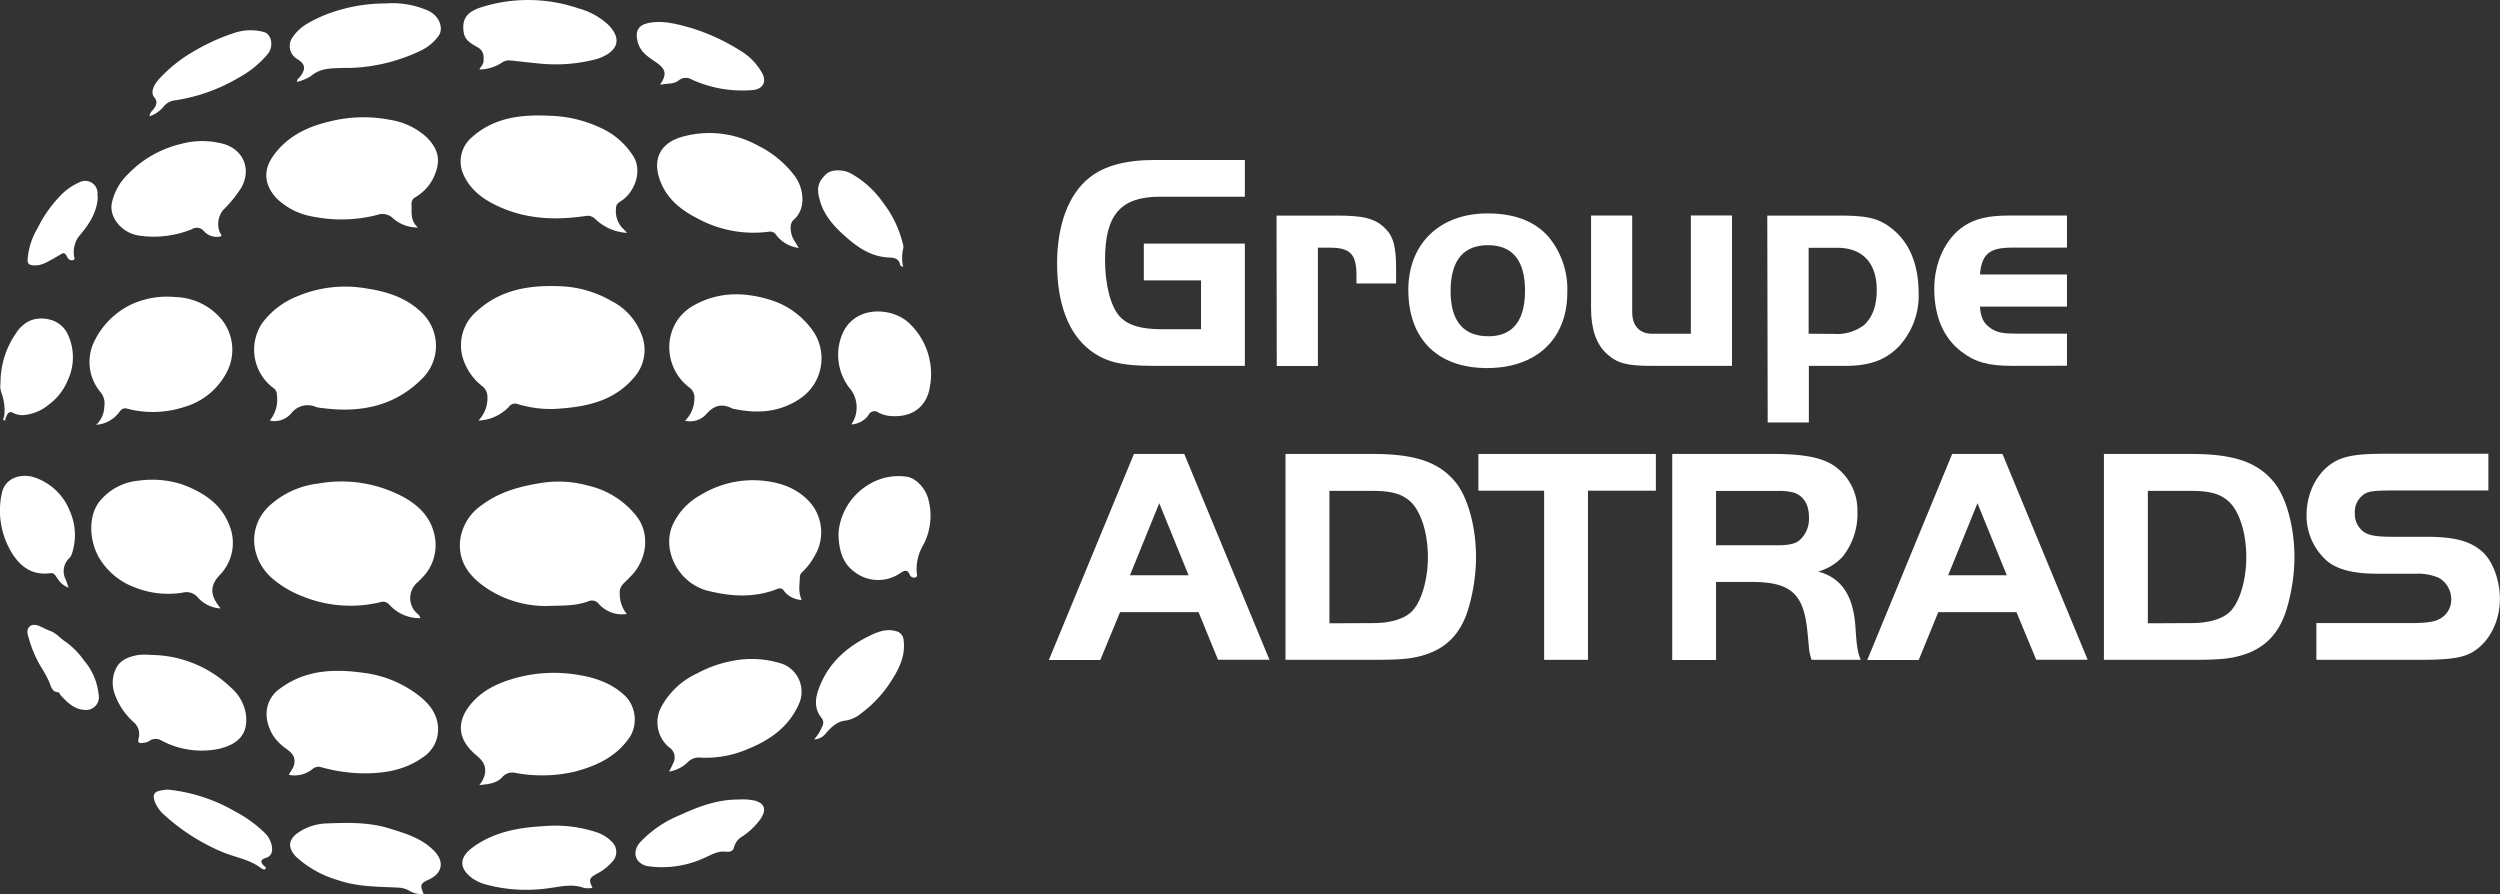<svg id="Calque_1" data-name="Calque 1" xmlns="http://www.w3.org/2000/svg" viewBox="0 0 486 173.85"><rect x="0" y="0" width="486" height="173.85" fill="#333333" stroke="none"/><defs><style>.cls-1{fill:#fff;}</style></defs><title>logo-white</title><path class="cls-1" d="M224.16,71.12c-6.24,0-9.36-.78-12.36-3.12-4.08-3.18-6.3-9-6.3-16.74,0-7.56,2.22-13.5,6.3-16.74,2.88-2.28,7-3.42,12.72-3.42H242v7.14H225.5c-7.62,0-10.68,3.48-10.68,12.24,0,4.86,1.08,9.06,2.82,11,1.56,1.74,4.14,2.52,8.16,2.52h7.68V54.51H222.36V47.36H242V71.12Z"/><path class="cls-1" d="M248.16,41.91H260c4.92,0,7.14.54,9,2.22s2.4,3.66,2.4,8.1V55.1h-7.7V53.55c0-4.14-1.2-5.4-5.16-5.4H256.2v23h-8Z"/><path class="cls-1" d="M289.2,41.49c5.34,0,9.36,1.62,11.94,4.68a15.94,15.94,0,0,1,3.54,10.68c0,9.06-6,14.7-15.6,14.7s-15.3-5.64-15.3-15.18C273.78,47.36,279.9,41.49,289.2,41.49Zm.12,23.88c4.74,0,7.14-3,7.14-8.88s-2.46-8.82-7.2-8.82S282,50.61,282,56.6c0,5.76,2.46,8.76,7.32,8.76Z"/><path class="cls-1" d="M321,71.12c-4.68,0-6.6-.48-8.64-2.34S309.3,64,309.3,59.9v-18h8V60.68c0,2.64,1.44,4.2,3.84,4.2h7.56v-23h8V71.12Z"/><path class="cls-1" d="M343.56,41.91h14c5.46,0,7.74.54,10.2,2.52,3.42,2.64,5.22,7,5.22,12.54a14.48,14.48,0,0,1-3.84,10.38c-2.58,2.64-5.64,3.78-10.5,3.78h-7v11h-8Zm13,23a8.68,8.68,0,0,0,5.76-1.68q2.52-2.25,2.52-6.84c0-5.28-2.76-8.22-7.68-8.22H351.6V64.88Z"/><path class="cls-1" d="M391.14,71.12c-4.62,0-7.2-.72-9.84-2.76-3.48-2.64-5.28-6.84-5.28-12.24,0-5.1,2.22-9.78,5.7-12.12,2.22-1.5,4.86-2.1,8.82-2.1h11.28v6.24H391.14c-4.38,0-5.88,1.2-6.24,5.22h16.92V59.6H384.9c.18,2.22.72,3.3,2.16,4.26,1.14.78,2.4,1,4.92,1h9.84V71.1Z"/><path class="cls-1" d="M220.44,88.25h9.78l16.56,40h-10L233,119H217.74l-3.84,9.3h-10Zm10.62,23.58-5.7-14-5.7,14Z"/><path class="cls-1" d="M249.9,88.25h17c8,0,12.6,1.5,15.78,5.16,2.58,2.88,4.26,8.82,4.26,14.94a35.87,35.87,0,0,1-1.56,10.2c-1.5,4.8-4.38,7.68-9.06,8.94-2.1.6-4.32.78-9.42.78h-17Zm17,32.88c3.6,0,6.36-.9,7.74-2.46,1.8-2,2.94-6.18,2.94-10.38,0-4.74-1.38-9-3.48-10.86-1.62-1.44-3.66-2-7.2-2h-8.46v25.74Z"/><path class="cls-1" d="M300.18,95.39H287.4V88.25h34.5v7.14H308.7v32.88h-8.52Z"/><path class="cls-1" d="M325.08,88.25h19.56c5.82,0,9.36.66,11.7,2.16a10.45,10.45,0,0,1,4.74,9,13.3,13.3,0,0,1-2.88,8.82,10.28,10.28,0,0,1-4.74,2.88c4.68,1.26,6.9,4.86,7.26,11.1.24,3.72.42,4.56,1,6.06h-9.54a9.05,9.05,0,0,1-.48-2c-.06-.36-.12-1.56-.36-3.66-.72-7.26-3.3-9.48-10.86-9.48H333.6v15.18h-8.52ZM345.54,106c2,0,3.36-.24,4.2-.9a5.57,5.57,0,0,0,1.92-4.62c0-2.34-1-4-2.82-4.68a11.09,11.09,0,0,0-3.3-.36H333.6V106Z"/><path class="cls-1" d="M379.5,88.25h9.78l16.56,40h-10L392,119H376.8L373,128.3H363Zm10.62,23.58-5.7-14-5.7,14Z"/><path class="cls-1" d="M409,88.25h17c8,0,12.6,1.5,15.78,5.16,2.58,2.88,4.26,8.82,4.26,14.94a35.87,35.87,0,0,1-1.56,10.2c-1.5,4.8-4.38,7.68-9.06,8.94-2.1.6-4.32.78-9.42.78H409Zm17,32.88c3.6,0,6.36-.9,7.74-2.46,1.8-2,2.94-6.18,2.94-10.38,0-4.74-1.38-9-3.48-10.86-1.62-1.44-3.66-2-7.2-2h-8.46v25.74Z"/><path class="cls-1" d="M450.3,121.13h18.24c3.12,0,4.86-.24,5.88-.9a4.19,4.19,0,0,0,2.1-3.72,4.77,4.77,0,0,0-2.46-4.2,10.25,10.25,0,0,0-4.5-.78h-7.38c-4.62,0-7.74-.78-9.78-2.46a11.66,11.66,0,0,1-4-9c0-4.92,2.7-9.36,6.6-10.86,1.92-.72,4-1,8.94-1h19.8v7.14h-17.9c-3.72,0-5.1.06-6.06.6a4.14,4.14,0,0,0-2,3.84,4.31,4.31,0,0,0,1.8,3.66c1.08.66,2.4.9,5.52.9h6.42c5.76,0,8.82.84,11.22,3.06,1.92,1.86,3.24,5.46,3.24,9.06,0,4.08-1.86,8-4.86,10-2,1.38-4.56,1.8-10.74,1.8H450.3Z"/><path class="cls-1" d="M121.85,119.36a6.08,6.08,0,0,1-5.43-1.94,1.7,1.7,0,0,0-2-.55c-2.37.92-4.87.84-7.35.91a20.77,20.77,0,0,1-12-3.13c-3.51-2.23-6.12-5.18-5.6-9.77a9.79,9.79,0,0,1,4.31-6.77c3.49-2.6,7.55-3.63,11.8-4.28a21.45,21.45,0,0,1,8.8.59,16.68,16.68,0,0,1,9.42,6c2.56,3.38,2,8.23-1,11.42-.14.15-.29.28-.42.43-.86,1-2.11,1.58-1.89,3.3A6,6,0,0,0,121.85,119.36Z"/><path class="cls-1" d="M93,81.76A6.24,6.24,0,0,0,94.75,77a2.5,2.5,0,0,0-1-1.93A10.94,10.94,0,0,1,90,69.68a8.65,8.65,0,0,1,2.7-9.19c4.71-4.31,10.47-5.13,16.55-4.83a21.39,21.39,0,0,1,9.57,2.83,12,12,0,0,1,5.85,6.43,8,8,0,0,1-1.15,8.15c-3.67,4.57-8.77,5.89-14.24,6.32a21.61,21.61,0,0,1-8.67-.85,1.45,1.45,0,0,0-1.68.55A8.67,8.67,0,0,1,93,81.76Z"/><path class="cls-1" d="M81.71,120.17a7.87,7.87,0,0,1-6-2.6,1.68,1.68,0,0,0-1.89-.48A24.7,24.7,0,0,1,59,116a20.43,20.43,0,0,1-5.76-3.29c-4.41-3.58-5.33-9.94-1.07-14.2A16.89,16.89,0,0,1,61.9,94a25.46,25.46,0,0,1,16.32,2.51c3,1.59,5.43,3.86,6.23,7.43a9,9,0,0,1-2.4,8.39c-.27.3-.56.57-.85.85a4,4,0,0,0-.09,6.1A1.45,1.45,0,0,1,81.71,120.17Z"/><path class="cls-1" d="M52.44,81.76a6.4,6.4,0,0,0,1.38-5,1.52,1.52,0,0,0-.64-1.31A9.28,9.28,0,0,1,51,62.77a15.71,15.71,0,0,1,6.75-5.15,23.9,23.9,0,0,1,13.41-1.56c4.11.62,8,1.83,11.05,4.94a8.91,8.91,0,0,1,0,12.46C76.82,79,70,80.32,62.62,79.32a5.64,5.64,0,0,1-1.18-.2,4,4,0,0,0-4.75,1.15A4.28,4.28,0,0,1,52.44,81.76Z"/><path class="cls-1" d="M121.91,45.27a9.7,9.7,0,0,1-6.16-2.66,2.11,2.11,0,0,0-2-.61c-5.68.83-11.28.63-16.62-1.77-3-1.34-5.6-3.15-7-6.22a6.16,6.16,0,0,1,1.68-7.39c4.33-3.83,9.62-4.39,15.07-4.11a24.31,24.31,0,0,1,9.54,2.19,14.5,14.5,0,0,1,6.84,5.91c1.46,2.63.3,6.26-2.08,8.16-.59.47-1.45.71-1.43,1.76a4.87,4.87,0,0,0,1.13,3.68C121.17,44.47,121.43,44.77,121.91,45.27Z"/><path class="cls-1" d="M133.19,81.79A6.27,6.27,0,0,0,135,77.37a2.39,2.39,0,0,0-1.1-2.12c-5.36-4.2-5-12.49.86-15.82,4.8-2.73,9.83-2.73,15-1.13a15.65,15.65,0,0,1,7.68,5.24,9.43,9.43,0,0,1-1.84,13.91c-3.88,2.64-8.1,3-12.54,2.11a3.31,3.31,0,0,1-.82-.2c-2-1-3.53-.5-5,1.21A4.2,4.2,0,0,1,133.19,81.79Z"/><path class="cls-1" d="M93.18,152.62a4.91,4.91,0,0,0,1.09-2.2c.27-1.63-.48-2.6-1.68-3.6-3.89-3.24-3.82-6.84-.79-10.26,2.37-2.67,5.54-4,8.91-4.88a28.06,28.06,0,0,1,11.57-.5c3.53.56,6.88,1.69,9.5,4.36a6.61,6.61,0,0,1,.78,7.55c-2.56,3.91-6.41,5.74-10.71,6.89a28.19,28.19,0,0,1-11.57.29,2.55,2.55,0,0,0-2.58.75C96.56,152.3,94.92,152.45,93.18,152.62Z"/><path class="cls-1" d="M155.85,116.63a4.63,4.63,0,0,1-3.39-1.68,1,1,0,0,0-1.33-.47l0,0c-4.47,1.78-9,1.5-13.55.36-5.61-1.41-9.05-7.84-6.78-12.88a12.76,12.76,0,0,1,5.39-5.73,19.58,19.58,0,0,1,11.55-2.83c3.7.28,7.19,1.38,9.82,4.36a8.91,8.91,0,0,1,.78,10.35,12.41,12.41,0,0,1-2.39,3.11,1.23,1.23,0,0,0-.45.82C155.48,113.52,155.1,115,155.85,116.63Z"/><path class="cls-1" d="M81.28,44.22a7.14,7.14,0,0,1-4.92-1.82,2.94,2.94,0,0,0-3.07-.61,28,28,0,0,1-12.39.33,13.34,13.34,0,0,1-7-3.44c-2.28-2.31-3-5.27-.79-8.37,2.66-3.75,6.54-5.65,10.88-6.67a26.79,26.79,0,0,1,11.67-.37,13.73,13.73,0,0,1,7.27,3.4c2.61,2.62,2.78,5,1.19,8.17a9,9,0,0,1-3.37,3.5,1.42,1.42,0,0,0-.75,1.4C80.07,41.32,79.73,43,81.28,44.22Z"/><path class="cls-1" d="M56.16,150.63c.32-.75.93-1.3,1.06-2.2.28-2-1.32-2.54-2.38-3.5a8.18,8.18,0,0,1-3-5.68,6,6,0,0,1,2.67-5.45c4.92-3.61,10.45-3.8,16.18-3a22,22,0,0,1,10.17,4c2.16,1.58,4,3.49,4.27,6.32a6.44,6.44,0,0,1-2.91,6.09c-3.46,2.49-7.46,3.15-11.62,3.13a32.23,32.23,0,0,1-8.17-1.2,1.75,1.75,0,0,0-1.66.35A5.56,5.56,0,0,1,56.16,150.63Z"/><path class="cls-1" d="M18.69,82.58A4.88,4.88,0,0,0,20.27,79a3.34,3.34,0,0,0-.76-2.8,9.11,9.11,0,0,1-1.06-10.08,15.41,15.41,0,0,1,6.81-6.81,16.61,16.61,0,0,1,8.87-1.56,12.11,12.11,0,0,1,8.35,3.68A9.37,9.37,0,0,1,44.26,72a13.48,13.48,0,0,1-8.52,7.14,19.64,19.64,0,0,1-11,.31,1.21,1.21,0,0,0-1.42.49A6.16,6.16,0,0,1,18.69,82.58Z"/><path class="cls-1" d="M42.85,118.28a6.38,6.38,0,0,1-4.33-2.07,2.87,2.87,0,0,0-3-1,17.65,17.65,0,0,1-9.42-1.06,13.51,13.51,0,0,1-6.72-5.53c-2-3.25-2.48-8.57.35-11.58a11,11,0,0,1,7.12-3.59,19.15,19.15,0,0,1,8.55.71c4,1.49,7.49,3.66,9.13,7.82a8.93,8.93,0,0,1-1.73,9.72c-1.94,2-2,3.79-.31,6.06A2.83,2.83,0,0,1,42.85,118.28Z"/><path class="cls-1" d="M155.27,48.2a6.53,6.53,0,0,1-4.4-2.55,1.36,1.36,0,0,0-1.38-.61,22.78,22.78,0,0,1-13.81-2.53c-2.95-1.49-5.49-3.42-6.91-6.36-2.16-4.49-.91-8.15,3.69-9.51a19.47,19.47,0,0,1,14.77,1.6,20.16,20.16,0,0,1,7.29,6c1.58,2.11,2.43,6.21-.28,8.54-.77.66-.67,2.44,0,3.71C154.55,47,154.84,47.47,155.27,48.2Z"/><path class="cls-1" d="M130.06,150a16.74,16.74,0,0,0,.82-1.67,2.33,2.33,0,0,0-.85-3.08,6.35,6.35,0,0,1-1.59-7.6,15,15,0,0,1,7.08-6.74,23.12,23.12,0,0,1,6.5-2.36,19.24,19.24,0,0,1,10.06.5,5.8,5.8,0,0,1,3.37,7.48l-.14.33c-2,4.5-5.62,7-10,8.78a20.48,20.48,0,0,1-9.14,1.64,3,3,0,0,0-2.47.89A6.73,6.73,0,0,1,130.06,150Z"/><path class="cls-1" d="M43,45.93a3.36,3.36,0,0,1-3.37-1,1.75,1.75,0,0,0-2.31-.38,19.65,19.65,0,0,1-10.48,1.22c-3.22-.57-5.67-3.54-5.09-6.33a10.86,10.86,0,0,1,3-5.45,21,21,0,0,1,10.4-6,15.79,15.79,0,0,1,8.35,0c4.06,1.21,5.49,5.31,3.18,8.85a24.57,24.57,0,0,1-3.31,4,4.36,4.36,0,0,0-.6,4.43C42.88,45.46,43.1,45.61,43,45.93Z"/><path class="cls-1" d="M29.36,127.32a22.66,22.66,0,0,1,15.56,6.37,8.62,8.62,0,0,1,2.86,5c.58,4.07-1.54,6-5.23,6.89A16.68,16.68,0,0,1,31.45,144a2.16,2.16,0,0,0-2.47.07,2.15,2.15,0,0,1-1,.32c-.69.08-1.35.28-1-1a3,3,0,0,0-1-3,13.31,13.31,0,0,1-3.69-5.51,6.35,6.35,0,0,1,.29-5c.86-1.66,2.55-2.22,4.26-2.55A13.68,13.68,0,0,1,29.36,127.32Z"/><path class="cls-1" d="M93.19,13.51c.33-.61.76-1,.8-1.51.08-1.14.09-2.12-1.19-2.84s-2.43-1.35-2.66-2.9c-.42-2.81.89-4,3.32-4.82a30.28,30.28,0,0,1,19,.19,13.85,13.85,0,0,1,5.73,3.13c2,2,2.35,4,.2,5.58a8.09,8.09,0,0,1-2.73,1.22,31,31,0,0,1-10.73.8c-1.91-.18-3.82-.41-5.73-.61a2.4,2.4,0,0,0-1.68.46A8.23,8.23,0,0,1,93.19,13.51Z"/><path class="cls-1" d="M165.5,82.51a5.83,5.83,0,0,0-.48-7.23,10.57,10.57,0,0,1-1.55-9.61c2.14-6.53,10-6.07,13.35-2.77a13.55,13.55,0,0,1,4,12c-.49,3.76-3,6.15-7.22,6a6.33,6.33,0,0,1-2.78-.66,1.28,1.28,0,0,0-2,.48A4.35,4.35,0,0,1,165.5,82.51Z"/><path class="cls-1" d="M115.18,172.61a5.35,5.35,0,0,1-1.67,0c-2.4-.9-4.74-.18-7.11.09a30.06,30.06,0,0,1-12-.77,8.39,8.39,0,0,1-2.7-1.28c-2.72-2.08-2.21-4.2.31-6,4.08-2.95,8.85-3.78,13.74-4.05A25.62,25.62,0,0,1,116,161.8a7.35,7.35,0,0,1,3,1.9,2.7,2.7,0,0,1,.05,3.79,10,10,0,0,1-3.1,2.41C114.54,170.7,114.42,171,115.18,172.61Z"/><path class="cls-1" d="M57.74,15.93c0-.62.43-.78.64-1.07,1.09-1.52,1-2.34-.55-3.36A2.92,2.92,0,0,1,57,7.08c1.42-2.06,3.58-3,5.73-4A32.26,32.26,0,0,1,75,.67a17,17,0,0,1,8.43,1.5c2,1,2.91,3.44,1.76,4.9a9.23,9.23,0,0,1-3.06,2.61A34.2,34.2,0,0,1,68,13.21H66.6c-2.17.08-4.35,0-6.18,1.6A9.46,9.46,0,0,1,57.74,15.93Z"/><path class="cls-1" d="M163,103.69a12.09,12.09,0,0,1,6.08-9.61,11,11,0,0,1,7-1.43c1.84.15,3.75,2.13,4.35,4.27a12.14,12.14,0,0,1-1.15,9.39,9.18,9.18,0,0,0-1.07,5c0,.31.26.78-.24.93a.89.89,0,0,1-1.11-.5c-.48-1.27-1.24-.7-1.89-.3a7.52,7.52,0,0,1-8.89-.29C163.83,109.5,163.05,107,163,103.69Z"/><path class="cls-1" d="M82.35,173.78a4.55,4.55,0,0,1-3-.75,5,5,0,0,0-2-.48c-3.87-.2-7.78-.13-11.52-1.41a20.82,20.82,0,0,1-8.12-4.44c-1.86-1.81-1.75-3.53.39-4.93a10.47,10.47,0,0,1,5.42-1.7c4-.15,8.1-.26,12,.93,3.25,1,6.54,1.93,9,4.54,1.91,2.06,1.41,4.28-1.17,5.45C81.73,171.73,81.6,172.06,82.35,173.78Z"/><path class="cls-1" d="M13.32,114.25a4.42,4.42,0,0,1-2.13-1.76c-.36-.46-.56-1.17-1.43-1.06-3.58.47-5.93-1.33-7.63-4.24A15.74,15.74,0,0,1,.33,96c.66-3.45,4.33-4.1,6.9-3a11.16,11.16,0,0,1,6.29,6.22,11.53,11.53,0,0,1,.42,8.54,2.19,2.19,0,0,1-.52.79,3.51,3.51,0,0,0-.66,4.09C12.93,113,13.08,113.53,13.32,114.25Z"/><path class="cls-1" d="M128.3,16.48c1.37-2,1.15-3-.6-4.25-1.42-1-3-1.9-3.61-3.69-.84-2.61.1-3.73,2.14-4.1,2.84-.51,5.48.27,8.13,1a39.94,39.94,0,0,1,9.55,4.4,11.7,11.7,0,0,1,4.23,4.33c1,1.76.13,3.21-1.89,3.34a23.61,23.61,0,0,1-11.82-2.07,2.17,2.17,0,0,0-2.46.17C131,16.41,129.69,16.18,128.3,16.48Z"/><path class="cls-1" d="M.79,81.08a9.49,9.49,0,0,0-.51-4.71A3.93,3.93,0,0,1,.1,74.49a16.89,16.89,0,0,1,3-9.69,6.34,6.34,0,0,1,3-2.57,6.33,6.33,0,0,1,3.67-.08,5.26,5.26,0,0,1,3.54,3.14,10.47,10.47,0,0,1-.15,8.66,11,11,0,0,1-3.57,4.62,8.93,8.93,0,0,1-4.77,2.1,3.81,3.81,0,0,1-2.2-.37c-1.08-.6-1.22.42-1.57,1.05C.85,81.41.74,81.33.79,81.08Z"/><path class="cls-1" d="M128.71,168.58a16.75,16.75,0,0,1-3.1-.26c-2.23-.68-2.73-2.78-1.19-4.56a21.88,21.88,0,0,1,7.71-5.28c3.62-1.67,7.32-3.07,11.39-3.05a11.62,11.62,0,0,1,3.23.21c2.11.61,2.15,1.94,1.17,3.46a13.31,13.31,0,0,1-3.59,3.49,3.4,3.4,0,0,0-1.64,2.12c-.19,1-1.19.91-1.76.85-1.48-.13-2.62.62-3.84,1.14A19.68,19.68,0,0,1,128.71,168.58Z"/><path class="cls-1" d="M158.25,143.74a8.22,8.22,0,0,0,1.56-2.45,1.52,1.52,0,0,0,0-1.6c-1.78-2.1-1.27-4.32-.36-6.52,1.83-4.43,5.23-7.41,9.41-9.48,1.59-.78,3.35-1.55,5.29-1a1.89,1.89,0,0,1,1.51,1.76c.38,2.79-.69,5.19-2.1,7.44a23.46,23.46,0,0,1-6,6.67,6.51,6.51,0,0,1-3.08,1.51c-1.73.15-2.77,1.2-3.83,2.35A3,3,0,0,1,158.25,143.74Z"/><path class="cls-1" d="M29.07,22.6a1.64,1.64,0,0,1,.57-1.12c.65-.81,1.19-1.56.31-2.63-.64-.78-.22-2.06.77-3.26a28,28,0,0,1,7.14-5.72,38.7,38.7,0,0,1,7.52-3.41,9.87,9.87,0,0,1,5.93-.23c1.49.4,1.91,2.74.82,4.17a19.44,19.44,0,0,1-5.8,4.74A34.27,34.27,0,0,1,33.6,19.57a3.35,3.35,0,0,0-1.85,1.22A5.94,5.94,0,0,1,29.07,22.6Z"/><path class="cls-1" d="M175.58,51.92c-.34-.21-.56-.28-.58-.37-.24-1.46-1.39-1.45-2.46-1.51-3.08-.19-5.54-1.78-7.75-3.68s-4.51-4.21-5.39-7.33c-.55-2-.72-3.43,1.26-5.22,1-.91,3.33-.94,4.92,0a18.85,18.85,0,0,1,6.13,5.64,21.17,21.17,0,0,1,3.8,7.94,1.78,1.78,0,0,1,.1.8A8.06,8.06,0,0,0,175.58,51.92Z"/><path class="cls-1" d="M32.61,153.5a32.54,32.54,0,0,1,13.08,4.24,24.83,24.83,0,0,1,5.51,3.92,4.94,4.94,0,0,1,1.65,2.83c.15,1,0,1.93-1.18,2.29s-1,.9-.33,1.56c.15.16.48.26.27.54s-.44.09-.66,0l-.21-.11c-2.31-1.79-5.23-2.11-7.79-3.26a39.34,39.34,0,0,1-11-7.07,6.53,6.53,0,0,1-1.86-2.61c-.47-1.38-.15-1.92,1.29-2.18A12.32,12.32,0,0,1,32.61,153.5Z"/><path class="cls-1" d="M19,38.5c-.21,3-1.85,5.33-3.77,7.58a5.28,5.28,0,0,0-.84,3.68c0,.29.34.61-.16.79a.84.84,0,0,1-.89-.2c-.44-.39-.52-1.49-1.36-1l-1.73,1c-1.18.64-2.4,1.41-3.89,1.22-.68-.08-1-.32-1-1a13.75,13.75,0,0,1,1.94-6.2,24.51,24.51,0,0,1,5-6.89,11.54,11.54,0,0,1,3.06-2,2.4,2.4,0,0,1,3.59,2.32C18.94,37.94,19,38.18,19,38.5Z"/><path class="cls-1" d="M16.41,138c-1.9-.08-3.36-1.44-4.71-2.95-.12-.13-.11-.45-.32-.46-1.38-.06-1.44-1.24-1.87-2.14A21.59,21.59,0,0,0,8,129.7,22.81,22.81,0,0,1,5.58,124c-.26-.78-.47-1.64.21-2.23s1.71-.18,2.38.17a18.78,18.78,0,0,0,1.77.79c1.1.44,1.8,1.4,2.77,2a15.16,15.16,0,0,1,3.61,3.66A11.91,11.91,0,0,1,19.17,135a2.49,2.49,0,0,1-2.76,3Z"/><path class="cls-1" d="M.79,81.08c.06.12.1.29.29.26,0,.2,0,.47-.28.38S.59,81.3.79,81.08Z"/></svg>